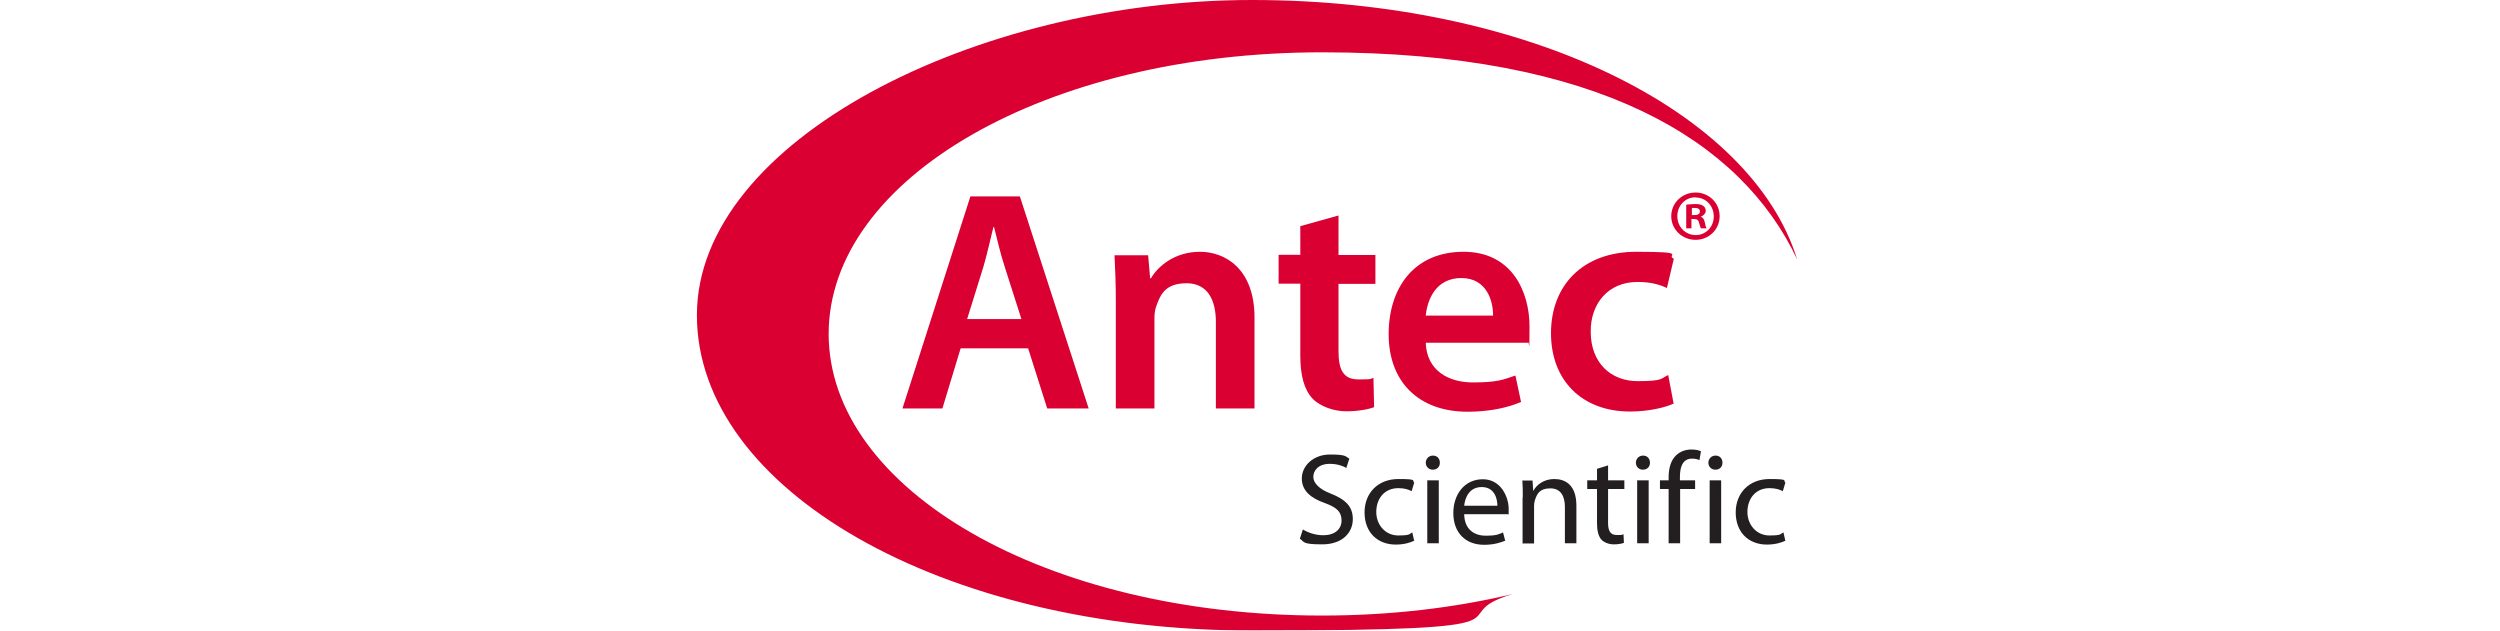 <svg width="226" height="57" viewBox="0 0 226 57" fill="none" xmlns="http://www.w3.org/2000/svg">
<g clip-path="url(#clip0_2242_20927)">
<g filter="url(#filter0_d_2242_20927)">
<path d="M74.91 30.197C74.91 16.129 94.551 4.729 119.509 4.729C144.468 4.729 157.379 12.656 162.461 23.448C158.34 10.125 138.189 0 113.172 0C88.155 0 63 12.754 63 28.49C63 44.227 85.094 57 113.172 57C141.25 57 129.752 55.803 136.737 53.704C131.459 54.959 125.651 55.646 119.509 55.646C94.531 55.646 74.91 44.246 74.91 30.178V30.197Z" fill="#DB0032"/>
</g>
<path d="M86.841 31.492L85.192 36.927H81.582L87.724 17.757H92.197L98.417 36.927H94.669L92.943 31.492H86.86H86.841ZM92.335 28.843L90.824 24.114C90.451 22.957 90.137 21.642 89.862 20.524H89.803C89.529 21.642 89.234 22.976 88.901 24.114L87.429 28.843H92.354H92.335Z" fill="#DB0032"/>
<path d="M100.87 27.195C100.87 25.606 100.811 24.271 100.752 23.074H103.793L103.97 25.154H104.048C104.676 24.075 106.187 22.761 108.483 22.761C110.778 22.761 113.408 24.33 113.408 28.706V36.927H109.915V29.098C109.915 27.116 109.169 25.606 107.266 25.606C105.363 25.606 104.912 26.606 104.539 27.646C104.421 27.921 104.362 28.353 104.362 28.765V36.927H100.87V27.195Z" fill="#DB0032"/>
<path d="M121.001 19.503V23.055H124.337V25.664H121.001V31.747C121.001 33.454 121.453 34.298 122.787 34.298C124.121 34.298 123.748 34.278 124.16 34.16L124.219 36.809C123.709 37.005 122.767 37.182 121.688 37.182C120.609 37.182 119.334 36.75 118.666 36.044C117.901 35.24 117.548 33.964 117.548 32.139V25.645H115.586V23.035H117.548V20.445L120.982 19.484L121.001 19.503Z" fill="#DB0032"/>
<path d="M128.889 30.982C128.967 33.493 130.93 34.572 133.147 34.572C135.364 34.572 135.913 34.318 136.993 33.945L137.503 36.339C136.306 36.849 134.658 37.221 132.676 37.221C128.183 37.221 125.534 34.455 125.534 30.217C125.534 25.978 127.869 22.761 132.303 22.761C136.737 22.761 138.268 26.449 138.268 29.51C138.268 32.571 138.209 30.668 138.15 30.982H128.869H128.889ZM134.972 28.529C134.991 27.254 134.422 25.135 132.107 25.135C129.792 25.135 129.026 27.097 128.889 28.529H134.972Z" fill="#DB0032"/>
<path d="M151.277 36.495C150.531 36.829 149.079 37.202 147.353 37.202C143.036 37.202 140.21 34.416 140.21 30.119C140.21 25.821 143.056 22.761 147.922 22.761C152.788 22.761 150.512 23.055 151.316 23.388L150.688 26.037C150.119 25.763 149.295 25.488 148.039 25.488C145.371 25.488 143.782 27.45 143.801 29.981C143.801 32.826 145.646 34.455 148.039 34.455C150.433 34.455 150.119 34.2 150.806 33.905L151.297 36.495H151.277Z" fill="#DB0032"/>
<path d="M153.278 17.404C154.495 17.404 155.456 18.346 155.456 19.543C155.456 20.74 154.495 21.681 153.278 21.681C152.062 21.681 151.081 20.74 151.081 19.543C151.081 18.346 152.062 17.404 153.278 17.404ZM153.259 17.836C152.336 17.836 151.63 18.601 151.63 19.543C151.63 20.485 152.336 21.25 153.298 21.25C154.22 21.25 154.926 20.504 154.926 19.562C154.926 18.621 154.22 17.855 153.298 17.855L153.259 17.836ZM152.925 20.642H152.434V18.503C152.631 18.483 152.905 18.444 153.259 18.444C153.612 18.444 153.847 18.503 153.985 18.621C154.122 18.719 154.2 18.876 154.2 19.072C154.2 19.268 154.004 19.504 153.749 19.582C153.965 19.68 154.063 19.837 154.122 20.131C154.181 20.465 154.24 20.583 154.279 20.642H153.769C153.71 20.563 153.671 20.387 153.592 20.131C153.553 19.916 153.416 19.798 153.141 19.798H152.905V20.642H152.925ZM152.945 19.445H153.18C153.455 19.445 153.671 19.347 153.671 19.131C153.671 18.915 153.533 18.797 153.219 18.797C152.905 18.797 153.003 18.797 152.945 18.817V19.425V19.445Z" fill="#DB0032"/>
<path d="M117.802 47.876C118.253 48.151 118.921 48.386 119.627 48.386C120.667 48.386 121.275 47.837 121.275 47.052C121.275 46.267 120.843 45.875 119.784 45.482C118.489 45.031 117.684 44.364 117.684 43.245C117.684 42.127 118.705 41.087 120.235 41.087C121.766 41.087 121.628 41.283 121.981 41.46L121.707 42.303C121.452 42.147 120.922 41.931 120.216 41.931C119.136 41.931 118.724 42.578 118.724 43.108C118.724 43.638 119.215 44.207 120.294 44.619C121.628 45.148 122.295 45.776 122.295 46.934C122.295 48.092 121.412 49.21 119.529 49.21C117.645 49.21 117.939 48.975 117.508 48.7L117.782 47.856L117.802 47.876Z" fill="#231F20"/>
<path d="M127.809 48.896C127.534 49.034 126.946 49.23 126.18 49.23C124.473 49.23 123.355 48.072 123.355 46.326C123.355 44.58 124.552 43.304 126.416 43.304C128.28 43.304 127.574 43.461 127.848 43.618L127.613 44.403C127.358 44.266 126.985 44.128 126.416 44.128C125.121 44.128 124.415 45.109 124.415 46.287C124.415 47.464 125.258 48.406 126.396 48.406C127.534 48.406 127.377 48.268 127.672 48.131L127.848 48.916L127.809 48.896Z" fill="#231F20"/>
<path d="M129.517 42.46C129.144 42.46 128.889 42.166 128.889 41.833C128.889 41.499 129.144 41.185 129.536 41.185C129.929 41.185 130.164 41.46 130.164 41.833C130.164 42.205 129.909 42.46 129.517 42.46ZM129.026 49.112V43.422H130.066V49.112H129.026Z" fill="#231F20"/>
<path d="M132.361 46.463C132.381 47.856 133.264 48.425 134.304 48.425C135.344 48.425 135.501 48.288 135.874 48.131L136.07 48.877C135.697 49.034 135.069 49.25 134.167 49.25C132.42 49.25 131.38 48.092 131.38 46.385C131.38 44.678 132.401 43.324 134.049 43.324C135.697 43.324 136.384 44.953 136.384 45.992C136.384 47.032 136.384 46.365 136.345 46.483H132.361V46.463ZM135.364 45.718C135.364 45.051 135.089 44.03 133.951 44.03C132.813 44.03 132.44 44.992 132.361 45.718H135.364Z" fill="#231F20"/>
<path d="M137.659 44.972C137.659 44.364 137.659 43.913 137.62 43.441H138.542L138.601 44.364H138.621C138.895 43.834 139.563 43.304 140.504 43.304C141.446 43.304 142.506 43.775 142.506 45.718V49.112H141.466V45.835C141.466 44.913 141.132 44.148 140.151 44.148C139.17 44.148 138.954 44.638 138.758 45.208C138.719 45.345 138.68 45.521 138.68 45.698V49.132H137.64V44.992L137.659 44.972Z" fill="#231F20"/>
<path d="M145.37 42.068V43.422H146.842V44.207H145.37V47.268C145.37 47.974 145.567 48.367 146.155 48.367C146.744 48.367 146.607 48.347 146.764 48.288L146.803 49.073C146.607 49.151 146.293 49.21 145.881 49.21C145.469 49.21 145.017 49.053 144.762 48.779C144.488 48.465 144.37 47.955 144.37 47.287V44.207H143.487V43.422H144.37V42.382L145.37 42.068Z" fill="#231F20"/>
<path d="M148.51 42.46C148.137 42.46 147.882 42.166 147.882 41.833C147.882 41.499 148.137 41.185 148.529 41.185C148.922 41.185 149.157 41.46 149.157 41.833C149.157 42.205 148.902 42.46 148.51 42.46ZM148 49.112V43.422H149.039V49.112H148Z" fill="#231F20"/>
<path d="M150.844 49.112V44.207H150.06V43.422H150.844V43.147C150.844 42.343 151.041 41.617 151.512 41.166C151.904 40.793 152.414 40.636 152.885 40.636C153.356 40.636 153.572 40.714 153.768 40.793L153.631 41.597C153.474 41.519 153.258 41.46 152.964 41.46C152.1 41.46 151.865 42.225 151.865 43.108V43.422H153.238V44.207H151.884V49.112H150.844Z" fill="#231F20"/>
<path d="M155.063 42.46C154.691 42.46 154.436 42.166 154.436 41.833C154.436 41.499 154.691 41.185 155.083 41.185C155.475 41.185 155.711 41.46 155.711 41.833C155.711 42.205 155.456 42.46 155.063 42.46ZM154.553 49.112V43.422H155.593V49.112H154.553Z" fill="#231F20"/>
<path d="M161.362 48.896C161.087 49.034 160.498 49.23 159.733 49.23C158.026 49.23 156.908 48.072 156.908 46.326C156.908 44.58 158.105 43.304 159.969 43.304C161.833 43.304 161.126 43.461 161.401 43.618L161.166 44.403C160.91 44.266 160.538 44.128 159.969 44.128C158.674 44.128 157.967 45.109 157.967 46.287C157.967 47.464 158.811 48.406 159.949 48.406C161.087 48.406 160.93 48.268 161.224 48.131L161.401 48.916L161.362 48.896Z" fill="#231F20"/>
</g>
<defs>
<filter id="filter0_d_2242_20927" x="61.4" y="-1.6" width="102.66" height="60.2" filterUnits="userSpaceOnUse" color-interpolation-filters="sRGB">
<feFlood flood-opacity="0" result="BackgroundImageFix"/>
<feColorMatrix in="SourceAlpha" type="matrix" values="0 0 0 0 0 0 0 0 0 0 0 0 0 0 0 0 0 0 127 0" result="hardAlpha"/>
<feOffset/>
<feGaussianBlur stdDeviation="0.8"/>
<feColorMatrix type="matrix" values="0 0 0 0 0.137 0 0 0 0 0.122 0 0 0 0 0.125 0 0 0 0.8 0"/>
<feBlend mode="normal" in2="BackgroundImageFix" result="effect1_dropShadow_2242_20927"/>
<feBlend mode="normal" in="SourceGraphic" in2="effect1_dropShadow_2242_20927" result="shape"/>
</filter>
<clipPath id="clip0_2242_20927">
<rect width="226" height="57" fill="white"/>
</clipPath>
</defs>
</svg>

